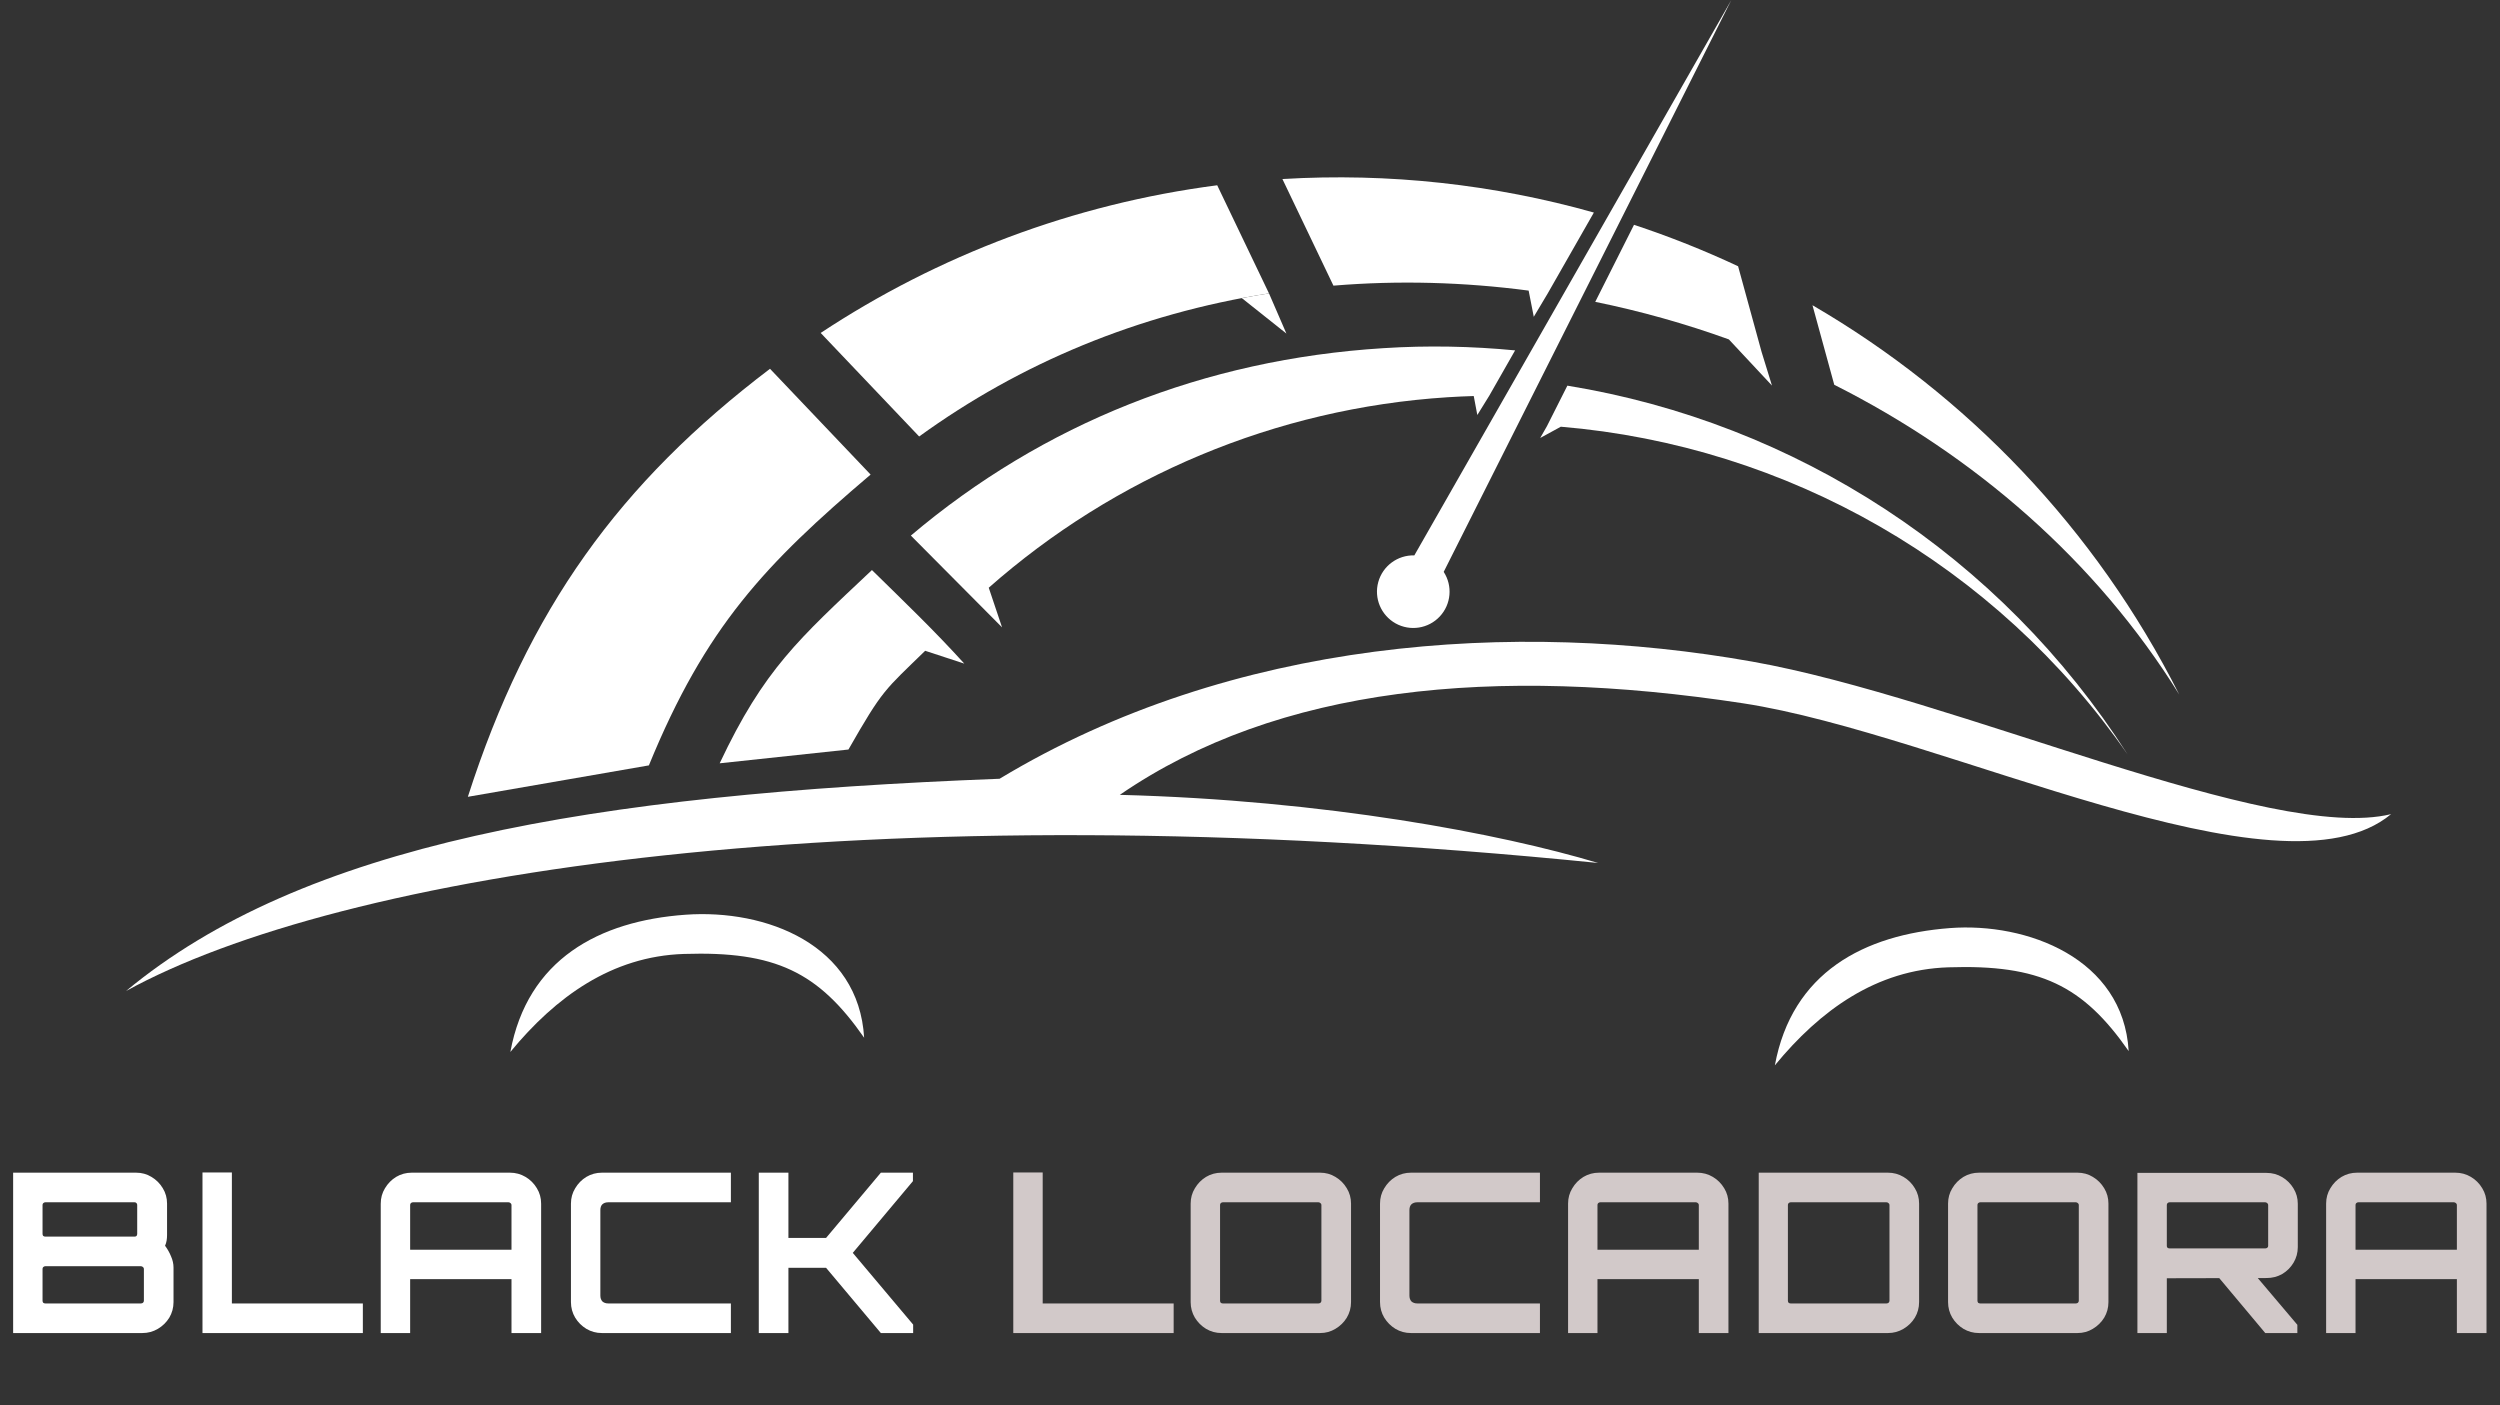 <svg xmlns="http://www.w3.org/2000/svg" width="169" height="95" viewBox="0 0 169 95" fill="none"><rect x="0" y="0" width="169" height="95" fill="#333333" stroke="none"/><path d="M0.888 90.114V79.273H9.2C9.582 79.273 9.928 79.368 10.239 79.559C10.56 79.75 10.816 80.006 11.007 80.327C11.198 80.638 11.293 80.984 11.293 81.366V83.489C11.293 83.619 11.283 83.745 11.263 83.865C11.243 83.986 11.208 84.101 11.158 84.212C11.328 84.442 11.464 84.683 11.564 84.934C11.675 85.185 11.73 85.436 11.73 85.687V88.021C11.73 88.403 11.634 88.754 11.444 89.075C11.253 89.386 10.997 89.637 10.676 89.828C10.355 90.019 10.003 90.114 9.622 90.114H0.888ZM3.057 88.112H9.531C9.582 88.112 9.627 88.097 9.667 88.066C9.707 88.026 9.727 87.981 9.727 87.931V85.778C9.727 85.728 9.707 85.687 9.667 85.657C9.627 85.617 9.582 85.597 9.531 85.597H3.057C3.006 85.597 2.961 85.617 2.921 85.657C2.891 85.687 2.876 85.728 2.876 85.778V87.931C2.876 87.981 2.891 88.026 2.921 88.066C2.961 88.097 3.006 88.112 3.057 88.112ZM3.057 83.594H9.11C9.16 83.594 9.2 83.579 9.23 83.549C9.26 83.509 9.275 83.464 9.275 83.414V81.456C9.275 81.406 9.26 81.366 9.23 81.336C9.2 81.296 9.16 81.275 9.11 81.275H3.057C3.006 81.275 2.961 81.296 2.921 81.336C2.891 81.366 2.876 81.406 2.876 81.456V83.414C2.876 83.464 2.891 83.509 2.921 83.549C2.961 83.579 3.006 83.594 3.057 83.594ZM13.688 90.114V79.258H15.675V88.112H24.529V90.114H13.688ZM25.738 90.114V81.366C25.738 80.984 25.834 80.638 26.024 80.327C26.215 80.006 26.466 79.75 26.777 79.559C27.099 79.368 27.45 79.273 27.831 79.273H34.472C34.853 79.273 35.205 79.368 35.526 79.559C35.847 79.75 36.103 80.006 36.294 80.327C36.484 80.638 36.58 80.984 36.58 81.366V90.114H34.577V86.47H27.726V90.114H25.738ZM27.726 84.483H34.577V81.456C34.577 81.406 34.557 81.366 34.517 81.336C34.477 81.296 34.431 81.275 34.381 81.275H27.907C27.856 81.275 27.811 81.296 27.771 81.336C27.741 81.366 27.726 81.406 27.726 81.456V84.483ZM40.69 90.114C40.308 90.114 39.957 90.019 39.636 89.828C39.324 89.637 39.073 89.386 38.883 89.075C38.692 88.754 38.596 88.403 38.596 88.021V81.366C38.596 80.984 38.692 80.638 38.883 80.327C39.073 80.006 39.324 79.75 39.636 79.559C39.957 79.368 40.308 79.273 40.69 79.273H49.408V81.275H41.111C40.95 81.275 40.82 81.321 40.72 81.411C40.629 81.501 40.584 81.632 40.584 81.802V87.585C40.584 87.745 40.629 87.876 40.72 87.976C40.82 88.066 40.95 88.112 41.111 88.112H49.408V90.114H40.69ZM51.294 90.114V79.273H53.297V83.685H55.841L59.546 79.273H61.714V79.845L57.648 84.694L61.729 89.542V90.114H59.546L55.841 85.702H53.297V90.114H51.294Z" fill="white"></path><path d="M68.498 90.114V79.258H70.486V88.112H79.339V90.114H68.498ZM82.581 90.114C82.2 90.114 81.848 90.019 81.527 89.828C81.216 89.637 80.965 89.386 80.774 89.075C80.584 88.754 80.488 88.403 80.488 88.021V81.366C80.488 80.984 80.584 80.638 80.774 80.327C80.965 80.006 81.216 79.75 81.527 79.559C81.848 79.368 82.2 79.273 82.581 79.273H89.237C89.618 79.273 89.964 79.368 90.276 79.559C90.597 79.75 90.853 80.006 91.043 80.327C91.234 80.638 91.33 80.984 91.33 81.366V88.021C91.33 88.403 91.234 88.754 91.043 89.075C90.853 89.386 90.597 89.637 90.276 89.828C89.964 90.019 89.618 90.114 89.237 90.114H82.581ZM82.656 88.112H89.131C89.181 88.112 89.227 88.097 89.267 88.066C89.307 88.026 89.327 87.981 89.327 87.931V81.456C89.327 81.406 89.307 81.366 89.267 81.336C89.227 81.296 89.181 81.275 89.131 81.275H82.656C82.606 81.275 82.561 81.296 82.521 81.336C82.491 81.366 82.476 81.406 82.476 81.456V87.931C82.476 87.981 82.491 88.026 82.521 88.066C82.561 88.097 82.606 88.112 82.656 88.112ZM95.382 90.114C95.001 90.114 94.649 90.019 94.328 89.828C94.017 89.637 93.766 89.386 93.575 89.075C93.384 88.754 93.289 88.403 93.289 88.021V81.366C93.289 80.984 93.384 80.638 93.575 80.327C93.766 80.006 94.017 79.75 94.328 79.559C94.649 79.368 95.001 79.273 95.382 79.273H104.1V81.275H95.804C95.643 81.275 95.513 81.321 95.412 81.411C95.322 81.501 95.277 81.632 95.277 81.802V87.585C95.277 87.745 95.322 87.876 95.412 87.976C95.513 88.066 95.643 88.112 95.804 88.112H104.1V90.114H95.382ZM106.002 90.114V81.366C106.002 80.984 106.097 80.638 106.288 80.327C106.478 80.006 106.729 79.75 107.041 79.559C107.362 79.368 107.713 79.273 108.095 79.273H114.735C115.116 79.273 115.468 79.368 115.789 79.559C116.11 79.75 116.366 80.006 116.557 80.327C116.748 80.638 116.843 80.984 116.843 81.366V90.114H114.84V86.47H107.989V90.114H106.002ZM107.989 84.483H114.84V81.456C114.84 81.406 114.82 81.366 114.78 81.336C114.74 81.296 114.695 81.275 114.645 81.275H108.17C108.12 81.275 108.074 81.296 108.034 81.336C108.004 81.366 107.989 81.406 107.989 81.456V84.483ZM118.89 90.114V79.273H127.623C128.005 79.273 128.356 79.368 128.677 79.559C128.999 79.75 129.255 80.006 129.445 80.327C129.636 80.638 129.731 80.984 129.731 81.366V88.021C129.731 88.403 129.636 88.754 129.445 89.075C129.255 89.386 128.999 89.637 128.677 89.828C128.356 90.019 128.005 90.114 127.623 90.114H118.89ZM121.043 88.112H127.533C127.583 88.112 127.628 88.097 127.668 88.066C127.709 88.026 127.729 87.981 127.729 87.931V81.456C127.729 81.406 127.709 81.366 127.668 81.336C127.628 81.296 127.583 81.275 127.533 81.275H121.043C120.993 81.275 120.948 81.296 120.908 81.336C120.877 81.366 120.862 81.406 120.862 81.456V87.931C120.862 87.981 120.877 88.026 120.908 88.066C120.948 88.097 120.993 88.112 121.043 88.112ZM133.782 90.114C133.4 90.114 133.049 90.019 132.728 89.828C132.416 89.637 132.165 89.386 131.975 89.075C131.784 88.754 131.689 88.403 131.689 88.021V81.366C131.689 80.984 131.784 80.638 131.975 80.327C132.165 80.006 132.416 79.75 132.728 79.559C133.049 79.368 133.4 79.273 133.782 79.273H140.437C140.818 79.273 141.165 79.368 141.476 79.559C141.797 79.75 142.053 80.006 142.244 80.327C142.435 80.638 142.53 80.984 142.53 81.366V88.021C142.53 88.403 142.435 88.754 142.244 89.075C142.053 89.386 141.797 89.637 141.476 89.828C141.165 90.019 140.818 90.114 140.437 90.114H133.782ZM133.857 88.112H140.332C140.382 88.112 140.427 88.097 140.467 88.066C140.507 88.026 140.527 87.981 140.527 87.931V81.456C140.527 81.406 140.507 81.366 140.467 81.336C140.427 81.296 140.382 81.275 140.332 81.275H133.857C133.807 81.275 133.762 81.296 133.721 81.336C133.691 81.366 133.676 81.406 133.676 81.456V87.931C133.676 87.981 133.691 88.026 133.721 88.066C133.762 88.097 133.807 88.112 133.857 88.112ZM153.132 90.114L149.865 86.214H152.47L155.301 89.557V90.114H153.132ZM144.489 90.114V79.288H153.223C153.604 79.288 153.956 79.383 154.277 79.574C154.598 79.765 154.854 80.021 155.045 80.342C155.235 80.653 155.331 80.999 155.331 81.381V84.302C155.331 84.683 155.235 85.035 155.045 85.356C154.854 85.677 154.598 85.933 154.277 86.124C153.956 86.305 153.604 86.395 153.223 86.395L146.477 86.41V90.114H144.489ZM146.658 84.392H153.132C153.183 84.392 153.228 84.377 153.268 84.347C153.308 84.317 153.328 84.277 153.328 84.227V81.456C153.328 81.406 153.308 81.366 153.268 81.336C153.228 81.296 153.183 81.275 153.132 81.275H146.658C146.607 81.275 146.562 81.296 146.522 81.336C146.492 81.366 146.477 81.406 146.477 81.456V84.227C146.477 84.277 146.492 84.317 146.522 84.347C146.562 84.377 146.607 84.392 146.658 84.392ZM157.246 90.114V81.366C157.246 80.984 157.341 80.638 157.532 80.327C157.723 80.006 157.974 79.75 158.285 79.559C158.606 79.368 158.958 79.273 159.339 79.273H165.979C166.361 79.273 166.712 79.368 167.034 79.559C167.355 79.75 167.611 80.006 167.801 80.327C167.992 80.638 168.088 80.984 168.088 81.366V90.114H166.085V86.47H159.234V90.114H157.246ZM159.234 84.483H166.085V81.456C166.085 81.406 166.065 81.366 166.025 81.336C165.984 81.296 165.939 81.275 165.889 81.275H159.414C159.364 81.275 159.319 81.296 159.279 81.336C159.249 81.366 159.234 81.406 159.234 81.456V84.483Z" fill="#D2C9C9"></path><path fill-rule="evenodd" clip-rule="evenodd" d="M161.635 55.036C153.506 57.015 132.258 47.177 118.443 44.723C102.439 41.882 83.325 43.144 67.572 52.644C39.84 53.71 20.461 57.084 8.518 66.994C22.849 59.103 58.129 53.306 108.037 58.338C101.411 56.35 89.612 54.097 75.699 53.732C86.407 46.371 101.046 44.98 117.826 47.542C131.487 49.633 154.116 61.295 161.637 55.036" fill="white"></path><path fill-rule="evenodd" clip-rule="evenodd" d="M143.898 71.054C140.807 66.614 137.888 65.186 131.708 65.391C126.84 65.548 123.049 68.282 119.981 72.017C121.138 65.742 125.987 63.185 131.813 62.739C137.008 62.342 143.529 64.773 143.898 71.052" fill="white"></path><path fill-rule="evenodd" clip-rule="evenodd" d="M58.416 70.15C55.325 65.71 52.407 64.283 46.227 64.487C41.359 64.646 37.567 67.382 34.5 71.113C35.657 64.839 40.503 62.258 46.331 61.836C51.807 61.439 58.048 63.869 58.416 70.149" fill="white"></path><path fill-rule="evenodd" clip-rule="evenodd" d="M99.867 28.054L100.674 26.75L102.421 23.686C99.49 23.404 96.514 23.343 93.516 23.536C81.408 24.294 70.522 28.635 61.574 36.205L67.739 42.41L66.839 39.73C75.341 32.229 86.206 27.598 97.869 26.853C98.457 26.814 99.041 26.791 99.625 26.772L99.867 28.056V28.054Z" fill="white"></path><path fill-rule="evenodd" clip-rule="evenodd" d="M104.591 28.777L104.118 29.608L105.512 28.846C120.816 30.13 134.93 38.163 143.828 51.002C135.223 37.521 121.361 28.581 105.954 26.07L104.589 28.777H104.591Z" fill="white"></path><path fill-rule="evenodd" clip-rule="evenodd" d="M57.355 50.668C59.693 46.577 59.781 46.685 62.542 43.993L65.187 44.861C63.15 42.615 61.127 40.678 58.943 38.536C53.986 43.211 51.653 45.234 48.65 51.599L57.355 50.668Z" fill="white"></path><path fill-rule="evenodd" clip-rule="evenodd" d="M122.523 20.633C132.939 26.693 141.648 35.717 147.316 46.952C141.719 37.919 133.485 30.792 123.996 26.012L122.523 20.633Z" fill="white"></path><path fill-rule="evenodd" clip-rule="evenodd" d="M119.784 26.061L119.083 23.788L117.495 17.998C115.212 16.929 112.862 15.991 110.459 15.197L107.838 20.405C110.905 21.031 113.928 21.881 116.87 22.943L119.782 26.061H119.784ZM86.691 12.103C93.912 11.669 101.014 12.472 107.746 14.368L104.628 19.832L103.683 21.416L103.336 19.645C98.96 19.069 94.528 18.945 90.14 19.31L86.691 12.102V12.103Z" fill="white"></path><path fill-rule="evenodd" clip-rule="evenodd" d="M55.479 22.506C63.404 17.273 72.532 13.792 82.283 12.524L85.783 19.832C76.927 21.224 68.957 24.561 62.135 29.507L55.479 22.508V22.506Z" fill="white"></path><path fill-rule="evenodd" clip-rule="evenodd" d="M43.865 51.74L31.627 53.864C35.706 41.171 41.879 32.65 52.052 24.93L58.853 32.081C51.739 38.126 47.703 42.361 43.865 51.74Z" fill="white"></path><path fill-rule="evenodd" clip-rule="evenodd" d="M97.594 38.659C98.209 39.605 98.101 40.85 97.329 41.674C96.557 42.5 95.322 42.689 94.338 42.139C93.353 41.585 92.87 40.434 93.172 39.343C93.473 38.256 94.48 37.513 95.609 37.544L117.039 2.57492e-05L97.594 38.659Z" fill="white"></path><path fill-rule="evenodd" clip-rule="evenodd" d="M86.962 22.551L85.784 19.832C85.166 19.928 84.553 20.033 83.945 20.151L86.963 22.551H86.962Z" fill="white"></path></svg>